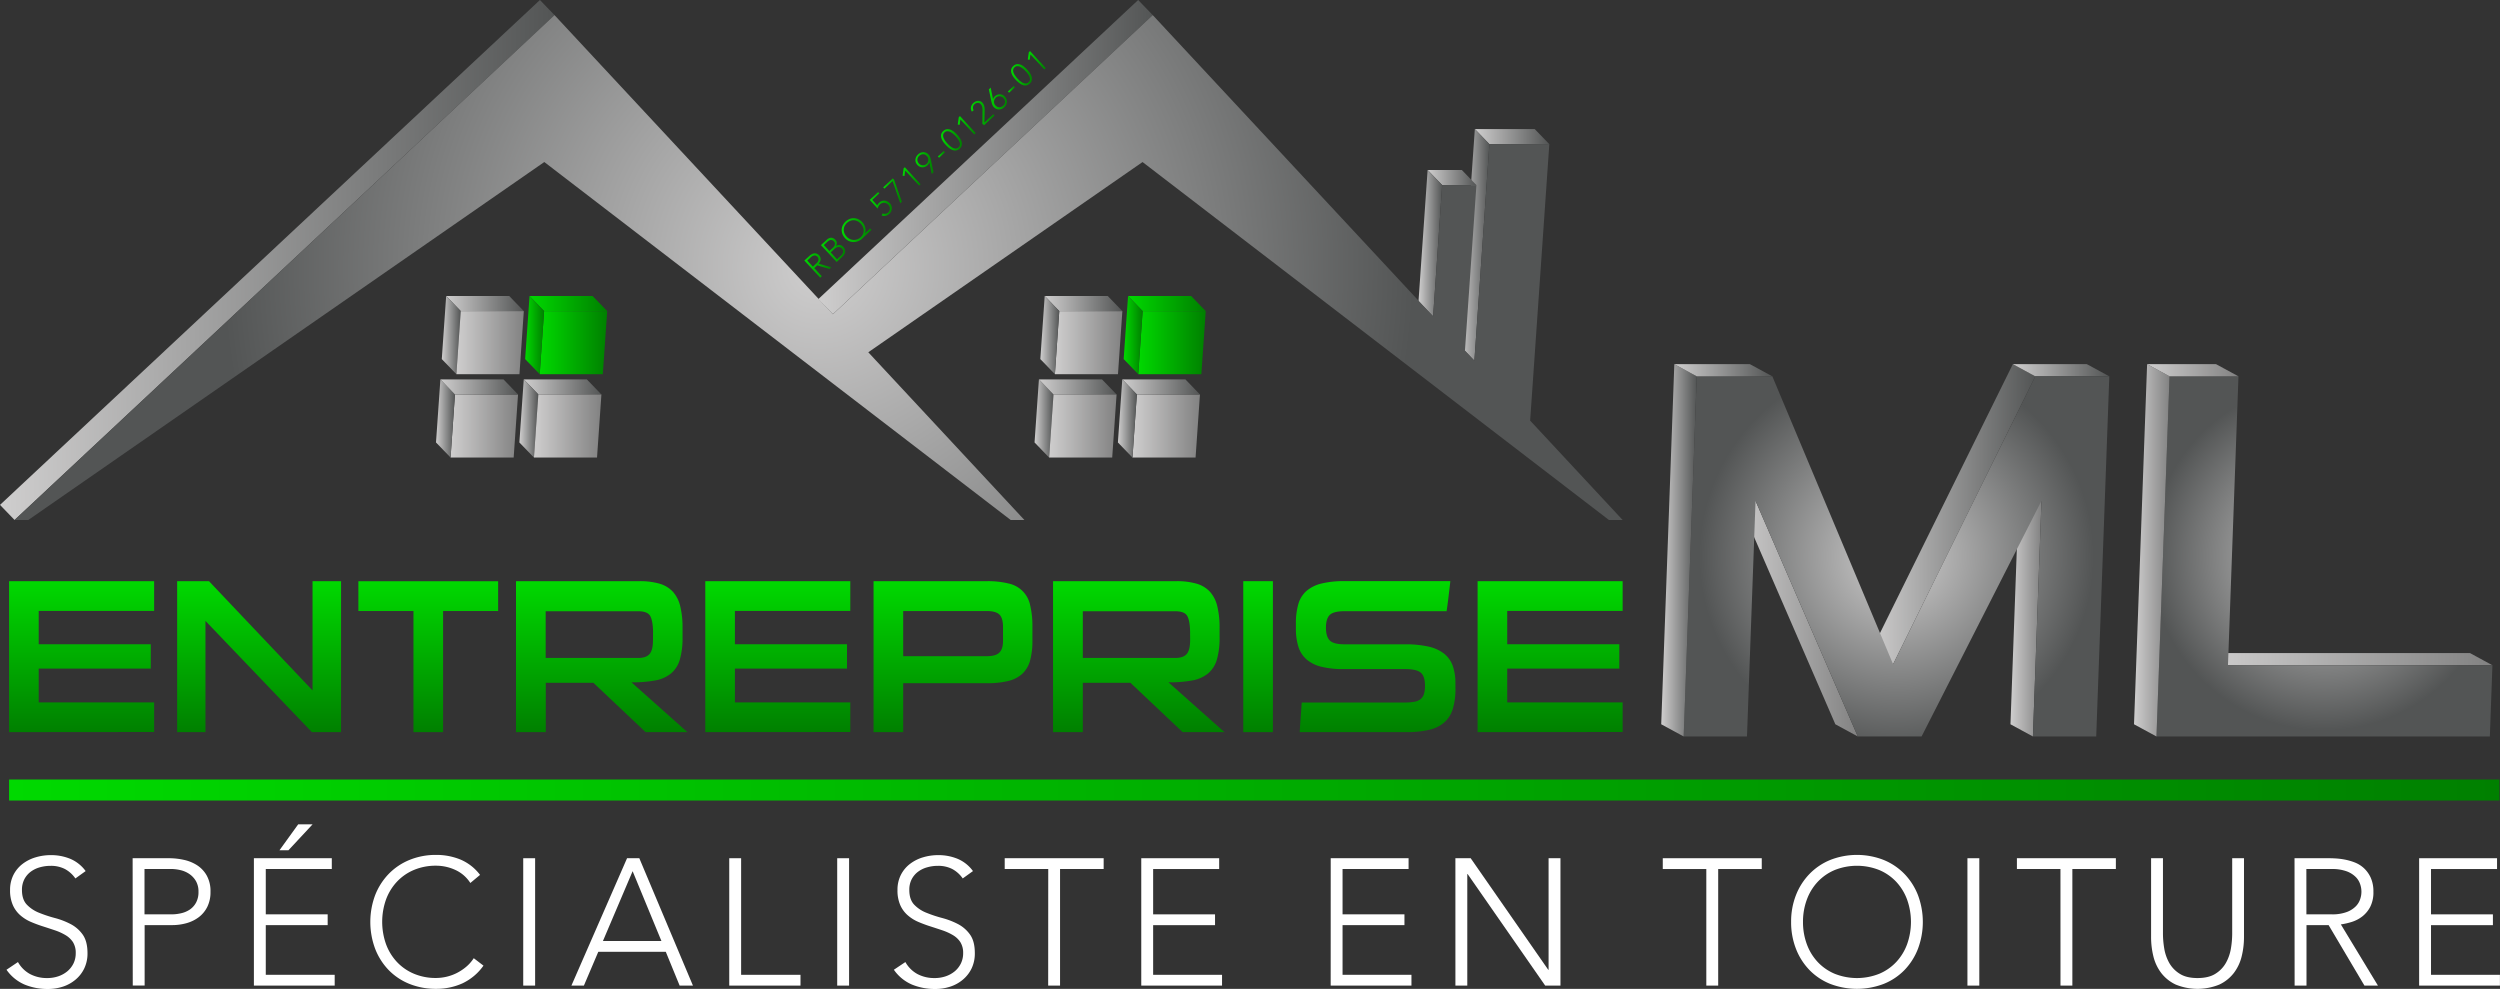 <svg id="Layer_1" data-name="Layer 1" xmlns="http://www.w3.org/2000/svg" xmlns:xlink="http://www.w3.org/1999/xlink" viewBox="0 0 1427.43 564.6"><rect x="0" y="0" width="1427.43" height="564.6" fill="#333333" stroke="none"/><defs><style>.cls-1{isolation:isolate;}.cls-2{fill:url(#linear-gradient);}.cls-3{fill:url(#linear-gradient-2);}.cls-4{fill:url(#linear-gradient-3);}.cls-5{fill:url(#linear-gradient-4);}.cls-6{fill:url(#linear-gradient-5);}.cls-7{fill:url(#linear-gradient-6);}.cls-8{fill:url(#linear-gradient-7);}.cls-9{fill:url(#linear-gradient-8);}.cls-10{fill:url(#linear-gradient-9);}.cls-11{fill:url(#linear-gradient-10);}.cls-12{fill:url(#linear-gradient-11);}.cls-13{fill:url(#linear-gradient-12);}.cls-14{fill:url(#linear-gradient-13);}.cls-15{fill:url(#linear-gradient-14);}.cls-16{fill:url(#linear-gradient-15);}.cls-17{fill:url(#linear-gradient-16);}.cls-18{fill:url(#linear-gradient-17);}.cls-19{fill:url(#linear-gradient-18);}.cls-20{fill:url(#linear-gradient-19);}.cls-21{fill:url(#linear-gradient-20);}.cls-22{fill:url(#linear-gradient-21);}.cls-23{fill:url(#linear-gradient-22);}.cls-24{fill:url(#linear-gradient-23);}.cls-25{fill:url(#linear-gradient-24);}.cls-26{fill:url(#linear-gradient-25);}.cls-27{fill:url(#linear-gradient-26);}.cls-28{fill:url(#linear-gradient-27);}.cls-29{fill:url(#linear-gradient-28);}.cls-30{fill:url(#linear-gradient-29);}.cls-31{fill:url(#linear-gradient-30);}.cls-32{fill:url(#radial-gradient);}.cls-33{fill:url(#linear-gradient-31);}.cls-34{fill:url(#linear-gradient-32);}.cls-35{fill:url(#linear-gradient-33);}.cls-36{fill:url(#linear-gradient-34);}.cls-37{fill:url(#linear-gradient-35);}.cls-38{fill:url(#linear-gradient-36);}.cls-39{fill:url(#linear-gradient-37);}.cls-40{fill:url(#linear-gradient-38);}.cls-41{fill:url(#linear-gradient-39);}.cls-42{fill:url(#linear-gradient-40);}.cls-43{fill:url(#linear-gradient-41);}.cls-44{fill:url(#linear-gradient-42);}.cls-45{fill:url(#linear-gradient-43);}.cls-46{fill:url(#linear-gradient-44);}.cls-47{fill:url(#radial-gradient-2);}.cls-48{fill:none;}.cls-49{fill:url(#linear-gradient-45);}.cls-50{fill:url(#linear-gradient-46);}.cls-51{fill:url(#linear-gradient-47);}.cls-52{fill:url(#radial-gradient-3);}.cls-53{fill:url(#linear-gradient-48);}.cls-54{fill:url(#linear-gradient-49);}.cls-55{fill:url(#linear-gradient-50);}.cls-56{fill:#fff;}.cls-57{fill:url(#linear-gradient-51);}.cls-58{fill:url(#linear-gradient-52);}.cls-59{fill:url(#linear-gradient-53);}.cls-60{fill:url(#linear-gradient-54);}.cls-61{fill:url(#linear-gradient-55);}.cls-62{fill:url(#linear-gradient-56);}.cls-63{fill:url(#linear-gradient-57);}.cls-64{fill:url(#linear-gradient-58);}.cls-65{fill:url(#linear-gradient-59);}.cls-66{fill:url(#linear-gradient-60);}.cls-67{fill:url(#linear-gradient-61);}.cls-68{fill:url(#linear-gradient-62);}.cls-69{fill:url(#linear-gradient-63);}.cls-70{fill:url(#linear-gradient-64);}.cls-71{fill:url(#linear-gradient-65);}</style><linearGradient id="linear-gradient" x1="842.08" y1="78.01" x2="884.62" y2="78.01" gradientUnits="userSpaceOnUse"><stop offset="0" stop-color="#cfcece"/><stop offset="1" stop-color="#535555"/></linearGradient><linearGradient id="linear-gradient-2" x1="833.51" y1="139.83" x2="850.41" y2="139.83" xlink:href="#linear-gradient"/><linearGradient id="linear-gradient-3" x1="815.13" y1="101.38" x2="843" y2="101.38" xlink:href="#linear-gradient"/><linearGradient id="linear-gradient-4" x1="809.93" y1="138.85" x2="823.45" y2="138.85" xlink:href="#linear-gradient"/><linearGradient id="linear-gradient-5" x1="646.62" y1="243.24" x2="685.14" y2="243.24" gradientUnits="userSpaceOnUse"><stop offset="0" stop-color="#cfcece"/><stop offset="1" stop-color="#828282"/></linearGradient><linearGradient id="linear-gradient-6" x1="640.79" y1="220.92" x2="685.14" y2="220.92" xlink:href="#linear-gradient"/><linearGradient id="linear-gradient-7" x1="638.29" y1="238.93" x2="649.12" y2="238.93" xlink:href="#linear-gradient"/><linearGradient id="linear-gradient-8" x1="649.92" y1="195.64" x2="688.44" y2="195.64" gradientUnits="userSpaceOnUse"><stop offset="0" stop-color="#00d900"/><stop offset="1" stop-color="green"/></linearGradient><linearGradient id="linear-gradient-9" x1="644.09" y1="173.33" x2="688.44" y2="173.33" xlink:href="#linear-gradient-8"/><linearGradient id="linear-gradient-10" x1="641.59" y1="191.33" x2="652.42" y2="191.33" xlink:href="#linear-gradient-8"/><linearGradient id="linear-gradient-11" x1="590.7" y1="238.93" x2="601.52" y2="238.93" xlink:href="#linear-gradient"/><linearGradient id="linear-gradient-12" x1="593.2" y1="220.92" x2="637.54" y2="220.92" xlink:href="#linear-gradient"/><linearGradient id="linear-gradient-13" x1="599.02" y1="243.24" x2="637.54" y2="243.24" xlink:href="#linear-gradient-5"/><linearGradient id="linear-gradient-14" x1="602.32" y1="195.64" x2="640.84" y2="195.64" xlink:href="#linear-gradient-5"/><linearGradient id="linear-gradient-15" x1="596.5" y1="173.33" x2="640.84" y2="173.33" xlink:href="#linear-gradient"/><linearGradient id="linear-gradient-16" x1="594" y1="191.33" x2="604.82" y2="191.33" xlink:href="#linear-gradient"/><linearGradient id="linear-gradient-17" x1="467.22" y1="89.7" x2="658.18" y2="89.7" xlink:href="#linear-gradient"/><linearGradient id="linear-gradient-18" x1="299.04" y1="220.92" x2="343.39" y2="220.92" xlink:href="#linear-gradient"/><linearGradient id="linear-gradient-19" x1="296.55" y1="238.93" x2="307.37" y2="238.93" xlink:href="#linear-gradient"/><linearGradient id="linear-gradient-20" x1="304.87" y1="243.24" x2="343.39" y2="243.24" xlink:href="#linear-gradient-5"/><linearGradient id="linear-gradient-21" x1="308.17" y1="195.64" x2="346.69" y2="195.64" xlink:href="#linear-gradient-8"/><linearGradient id="linear-gradient-22" x1="302.35" y1="173.33" x2="346.69" y2="173.33" xlink:href="#linear-gradient-8"/><linearGradient id="linear-gradient-23" x1="299.85" y1="191.33" x2="310.67" y2="191.33" xlink:href="#linear-gradient-8"/><linearGradient id="linear-gradient-24" x1="257.28" y1="243.24" x2="295.79" y2="243.24" xlink:href="#linear-gradient-5"/><linearGradient id="linear-gradient-25" x1="248.95" y1="238.93" x2="259.77" y2="238.93" xlink:href="#linear-gradient"/><linearGradient id="linear-gradient-26" x1="251.45" y1="220.92" x2="295.79" y2="220.92" xlink:href="#linear-gradient"/><linearGradient id="linear-gradient-27" x1="254.75" y1="173.33" x2="299.09" y2="173.33" xlink:href="#linear-gradient"/><linearGradient id="linear-gradient-28" x1="252.25" y1="191.33" x2="263.07" y2="191.33" xlink:href="#linear-gradient"/><linearGradient id="linear-gradient-29" x1="260.58" y1="195.64" x2="299.09" y2="195.64" xlink:href="#linear-gradient-5"/><linearGradient id="linear-gradient-30" x1="0" y1="148.45" x2="316.6" y2="148.45" xlink:href="#linear-gradient"/><radialGradient id="radial-gradient" cx="467.4" cy="152.76" r="340.24" xlink:href="#linear-gradient"/><linearGradient id="linear-gradient-31" x1="5251.34" y1="1437.17" x2="5251.34" y2="1523.36" xlink:href="#linear-gradient-8"/><linearGradient id="linear-gradient-32" x1="5352.68" y1="1437.17" x2="5352.68" y2="1523.36" xlink:href="#linear-gradient-8"/><linearGradient id="linear-gradient-33" x1="5449.27" y1="1437.17" x2="5449.27" y2="1523.36" xlink:href="#linear-gradient-8"/><linearGradient id="linear-gradient-34" x1="5548.24" y1="1437.17" x2="5548.24" y2="1523.36" xlink:href="#linear-gradient-8"/><linearGradient id="linear-gradient-35" x1="5648.84" y1="1437.17" x2="5648.84" y2="1523.36" xlink:href="#linear-gradient-8"/><linearGradient id="linear-gradient-36" x1="5748.87" y1="1437.17" x2="5748.87" y2="1523.36" xlink:href="#linear-gradient-8"/><linearGradient id="linear-gradient-37" x1="5854.92" y1="1437.17" x2="5854.92" y2="1523.36" xlink:href="#linear-gradient-8"/><linearGradient id="linear-gradient-38" x1="5923.07" y1="1437.17" x2="5923.07" y2="1523.36" xlink:href="#linear-gradient-8"/><linearGradient id="linear-gradient-39" x1="5990.22" y1="1437.17" x2="5990.22" y2="1523.36" xlink:href="#linear-gradient-8"/><linearGradient id="linear-gradient-40" x1="6089.81" y1="1437.17" x2="6089.81" y2="1523.36" xlink:href="#linear-gradient-8"/><linearGradient id="linear-gradient-41" x1="1147.92" y1="349.78" x2="1165.62" y2="349.78" xlink:href="#linear-gradient-5"/><linearGradient id="linear-gradient-42" x1="1068.08" y1="293.59" x2="1162.09" y2="293.59" xlink:href="#linear-gradient"/><linearGradient id="linear-gradient-43" x1="1149.28" y1="211.4" x2="1204.36" y2="211.4" xlink:href="#linear-gradient"/><linearGradient id="linear-gradient-44" x1="989.56" y1="349.78" x2="1060.74" y2="349.78" xlink:href="#linear-gradient-5"/><radialGradient id="radial-gradient-2" cx="1082.84" cy="317.69" r="112.55" xlink:href="#linear-gradient"/><linearGradient id="linear-gradient-45" x1="948.51" y1="314.21" x2="968.8" y2="314.21" xlink:href="#linear-gradient"/><linearGradient id="linear-gradient-46" x1="955.99" y1="211.4" x2="1011.96" y2="211.4" xlink:href="#linear-gradient"/><linearGradient id="linear-gradient-47" x1="1259.3" y1="376.37" x2="1423.11" y2="376.37" xlink:href="#linear-gradient-5"/><radialGradient id="radial-gradient-3" cx="1327.2" cy="317.69" r="99.42" xlink:href="#linear-gradient"/><linearGradient id="linear-gradient-48" x1="1218.46" y1="314.21" x2="1238.76" y2="314.21" xlink:href="#linear-gradient-5"/><linearGradient id="linear-gradient-49" x1="1225.94" y1="211.4" x2="1278.11" y2="211.4" xlink:href="#linear-gradient-5"/><linearGradient id="linear-gradient-50" x1="5.19" y1="451.08" x2="1427.09" y2="451.08" xlink:href="#linear-gradient-8"/><linearGradient id="linear-gradient-51" x1="5663.98" y1="1256.9" x2="5679.35" y2="1256.9" xlink:href="#linear-gradient-8"/><linearGradient id="linear-gradient-52" x1="5673.49" y1="1248.07" x2="5687.37" y2="1248.07" xlink:href="#linear-gradient-8"/><linearGradient id="linear-gradient-53" x1="5685.32" y1="1236.67" x2="5702.36" y2="1236.67" xlink:href="#linear-gradient-8"/><linearGradient id="linear-gradient-54" x1="5701.33" y1="1221.84" x2="5713.99" y2="1221.84" xlink:href="#linear-gradient-8"/><linearGradient id="linear-gradient-55" x1="5709.02" y1="1214.26" x2="5719.69" y2="1214.26" xlink:href="#linear-gradient-8"/><linearGradient id="linear-gradient-56" x1="5720.09" y1="1206.08" x2="5730.4" y2="1206.08" xlink:href="#linear-gradient-8"/><linearGradient id="linear-gradient-57" x1="5727.4" y1="1198.5" x2="5737.73" y2="1198.5" xlink:href="#linear-gradient-8"/><linearGradient id="linear-gradient-58" x1="5740.24" y1="1193.47" x2="5744.32" y2="1193.47" xlink:href="#linear-gradient-8"/><linearGradient id="linear-gradient-59" x1="5742.08" y1="1185.15" x2="5753.95" y2="1185.15" xlink:href="#linear-gradient-8"/><linearGradient id="linear-gradient-60" x1="5751.58" y1="1176.86" x2="5761.88" y2="1176.86" xlink:href="#linear-gradient-8"/><linearGradient id="linear-gradient-61" x1="5759.04" y1="1170.01" x2="5772.56" y2="1170.01" xlink:href="#linear-gradient-8"/><linearGradient id="linear-gradient-62" x1="5769.38" y1="1161.52" x2="5779.72" y2="1161.52" xlink:href="#linear-gradient-8"/><linearGradient id="linear-gradient-63" x1="5780.23" y1="1156.34" x2="5784.31" y2="1156.34" xlink:href="#linear-gradient-8"/><linearGradient id="linear-gradient-64" x1="5782.08" y1="1148.03" x2="5793.94" y2="1148.03" xlink:href="#linear-gradient-8"/><linearGradient id="linear-gradient-65" x1="5791.57" y1="1139.73" x2="5801.87" y2="1139.73" xlink:href="#linear-gradient-8"/></defs><g class="cls-1"><polygon class="cls-2" points="850.41 82.31 842.09 73.7 876.29 73.7 884.62 82.31 850.41 82.31"/><polygon class="cls-3" points="841.83 205.95 833.51 197.34 842.09 73.7 850.41 82.31 841.83 205.95"/><polygon class="cls-4" points="823.45 105.69 815.13 97.07 834.68 97.07 843 105.69 823.45 105.69"/><polygon class="cls-5" points="818.26 180.62 809.93 172 815.13 97.07 823.45 105.69 818.26 180.62"/><polygon class="cls-6" points="685.14 225.23 682.64 261.25 646.62 261.25 649.12 225.23 685.14 225.23"/><polygon class="cls-7" points="649.12 225.23 640.79 216.61 676.82 216.61 685.14 225.23 649.12 225.23"/><polygon class="cls-8" points="646.62 261.25 638.29 252.63 640.79 216.61 649.12 225.23 646.62 261.25"/><polygon class="cls-9" points="688.44 177.63 685.94 213.65 649.92 213.65 652.42 177.63 688.44 177.63"/><polygon class="cls-10" points="652.42 177.63 644.09 169.02 680.12 169.02 688.44 177.63 652.42 177.63"/><polygon class="cls-11" points="649.92 213.65 641.59 205.03 644.09 169.02 652.42 177.63 649.92 213.65"/><polygon class="cls-12" points="599.02 261.25 590.7 252.63 593.2 216.61 601.52 225.23 599.02 261.25"/><polygon class="cls-13" points="601.52 225.23 593.2 216.61 629.21 216.61 637.54 225.23 601.52 225.23"/><polygon class="cls-14" points="637.54 225.23 635.04 261.25 599.02 261.25 601.52 225.23 637.54 225.23"/><polygon class="cls-15" points="640.84 177.63 638.34 213.65 602.32 213.65 604.82 177.63 640.84 177.63"/><polygon class="cls-16" points="604.82 177.63 596.5 169.02 632.51 169.02 640.84 177.63 604.82 177.63"/><polygon class="cls-17" points="602.32 213.65 594 205.03 596.5 169.02 604.82 177.63 602.32 213.65"/><polygon class="cls-18" points="475.55 179.41 467.22 170.79 649.86 0 658.18 8.62 475.55 179.41"/><polygon class="cls-19" points="307.37 225.23 299.05 216.61 335.06 216.61 343.39 225.23 307.37 225.23"/><polygon class="cls-20" points="304.87 261.25 296.55 252.63 299.05 216.61 307.37 225.23 304.87 261.25"/><polygon class="cls-21" points="343.39 225.23 340.89 261.25 304.87 261.25 307.37 225.23 343.39 225.23"/><polygon class="cls-22" points="346.69 177.63 344.19 213.65 308.17 213.65 310.67 177.63 346.69 177.63"/><polygon class="cls-23" points="310.67 177.63 302.35 169.02 338.37 169.02 346.69 177.63 310.67 177.63"/><polygon class="cls-24" points="308.17 213.65 299.85 205.03 302.35 169.02 310.67 177.63 308.17 213.65"/><polygon class="cls-25" points="295.79 225.23 293.29 261.25 257.27 261.25 259.77 225.23 295.79 225.23"/><polygon class="cls-26" points="257.27 261.25 248.95 252.63 251.45 216.61 259.77 225.23 257.27 261.25"/><polygon class="cls-27" points="259.77 225.23 251.45 216.61 287.47 216.61 295.79 225.23 259.77 225.23"/><polygon class="cls-28" points="263.07 177.63 254.75 169.02 290.77 169.02 299.09 177.63 263.07 177.63"/><polygon class="cls-29" points="260.58 213.65 252.25 205.03 254.75 169.02 263.07 177.63 260.58 213.65"/><polygon class="cls-30" points="299.09 177.63 296.6 213.65 260.58 213.65 263.07 177.63 299.09 177.63"/><polygon class="cls-31" points="8.32 296.9 0 288.28 308.28 0 316.6 8.62 8.32 296.9"/><polygon class="cls-32" points="658.18 8.62 818.26 180.62 823.45 105.69 843 105.69 836.45 200.17 841.83 205.95 850.41 82.31 884.62 82.31 873.67 240.16 926.48 296.9 918.66 296.9 872.21 261.25 652.36 92.52 495.77 201.14 584.9 296.9 577.08 296.9 310.78 92.51 16.14 296.9 8.32 296.9 316.6 8.62 475.55 179.41 658.18 8.62"/></g><path class="cls-33" d="M5209.93,1523.36v-86.19h82.81v17h-65.9v19h64v13.91h-64v19.29h65.9v16.91Z" transform="translate(-5204.74 -1105.33)"/><path class="cls-34" d="M5382.81,1523.36l-60.76-63.51v63.51h-16.16v-86.19h18.17l59.13,62.39v-62.39h16.29v86.19Z" transform="translate(-5204.74 -1105.33)"/><path class="cls-35" d="M5440.82,1523.36v-69.15h-31.45v-17h79.8v17h-31.44v69.15Z" transform="translate(-5204.74 -1105.33)"/><path class="cls-36" d="M5573.36,1523.36l-29.82-28.18h-27.18v28.18h-17v-86.19h70.41a40,40,0,0,1,11.58,1.44,16.64,16.64,0,0,1,7.58,4.58,18.92,18.92,0,0,1,4.2,8.27,50.37,50.37,0,0,1,1.32,12.4v5.26a44.29,44.29,0,0,1-1.57,12.9,16.22,16.22,0,0,1-5.07,7.89,19.83,19.83,0,0,1-9,3.95,72.8,72.8,0,0,1-13.53,1.07l31.94,28.43Zm4.26-56.62c0-4.17-.48-7.29-1.44-9.34s-3.28-3.06-7-3.06h-52.87V1481h52.87q4.5,0,6.45-2.26t1.94-7.89Z" transform="translate(-5204.74 -1105.33)"/><path class="cls-37" d="M5607.44,1523.36v-86.19h82.8v17h-65.89v19h64v13.91h-64v19.29h65.89v16.91Z" transform="translate(-5204.74 -1105.33)"/><path class="cls-38" d="M5720.44,1495.43v27.93h-16.92v-86.19h64.65a49.54,49.54,0,0,1,12.4,1.32,15.86,15.86,0,0,1,12.34,12.34,50.62,50.62,0,0,1,1.31,12.53v7.76a42.11,42.11,0,0,1-1.31,11.28,16.37,16.37,0,0,1-4.32,7.51,17.89,17.89,0,0,1-8,4.2,49.54,49.54,0,0,1-12.4,1.32Zm57-32.07q0-5.14-2.07-7.14t-7.2-2h-47.73V1480h47.73q5.13,0,7.2-2.07t2.07-6.7Z" transform="translate(-5204.74 -1105.33)"/><path class="cls-39" d="M5880,1523.36l-29.82-28.18H5823v28.18h-17v-86.19h70.4a40,40,0,0,1,11.59,1.44,16.69,16.69,0,0,1,7.58,4.58,18.92,18.92,0,0,1,4.2,8.27,50.9,50.9,0,0,1,1.31,12.4v5.26a44.33,44.33,0,0,1-1.56,12.9,16.16,16.16,0,0,1-5.08,7.89,19.78,19.78,0,0,1-9,3.95,72.65,72.65,0,0,1-13.53,1.07l31.95,28.43Zm4.26-56.62c0-4.17-.49-7.29-1.44-9.34s-3.28-3.06-7-3.06H5823V1481h52.87q4.52,0,6.46-2.26t1.94-7.89Z" transform="translate(-5204.74 -1105.33)"/><path class="cls-40" d="M5914.61,1523.36v-86.19h16.92v86.19Z" transform="translate(-5204.74 -1105.33)"/><path class="cls-41" d="M6035.76,1498.43a39.09,39.09,0,0,1-1.51,11.65,16.77,16.77,0,0,1-4.82,7.71,20.16,20.16,0,0,1-8.71,4.26,55.51,55.51,0,0,1-13,1.31h-60.88q.24-4.24.56-8.45t.57-8.46h58.63a30.69,30.69,0,0,0,5.7-.44,7.7,7.7,0,0,0,3.63-1.56,6.17,6.17,0,0,0,1.88-3,15.86,15.86,0,0,0,.56-4.57c0-3.59-.79-6.08-2.38-7.45s-4.59-2.07-9-2.07H5972a51.52,51.52,0,0,1-13-1.38,20,20,0,0,1-8.39-4.26,15.94,15.94,0,0,1-4.57-7.27,34.27,34.27,0,0,1-1.38-10.27v-2.88a38.86,38.86,0,0,1,1.38-11,15.72,15.72,0,0,1,4.63-7.52,20.47,20.47,0,0,1,8.58-4.26,53.67,53.67,0,0,1,13.22-1.38h60.38c-.33,2.93-.67,5.79-1,8.58s-.71,5.66-1.13,8.59h-58.25q-6.27,0-8.46,2.13t-2.19,7.26q0,5.14,2.19,7.33t8.46,2.19h34.45a59.09,59.09,0,0,1,13.53,1.32,22,22,0,0,1,8.89,4.07,15.56,15.56,0,0,1,4.89,6.95,29.24,29.24,0,0,1,1.51,9.84Z" transform="translate(-5204.74 -1105.33)"/><path class="cls-42" d="M6048.41,1523.36v-86.19h82.81v17h-65.9v19h64v13.91h-64v19.29h65.9v16.91Z" transform="translate(-5204.74 -1105.33)"/><polygon class="cls-43" points="1160.73 420.5 1147.92 413.54 1152.81 279.05 1165.62 286.01 1160.73 420.5"/><polygon class="cls-44" points="1080.9 379.25 1068.08 372.29 1149.28 207.92 1162.09 214.88 1080.9 379.25"/><polygon class="cls-45" points="1162.09 214.88 1149.28 207.92 1191.54 207.92 1204.36 214.88 1162.09 214.88"/><polygon class="cls-46" points="1060.74 420.5 1047.93 413.54 989.56 279.05 1002.37 286.01 1060.74 420.5"/><polygon class="cls-47" points="1080.9 379.25 1162.09 214.88 1204.36 214.88 1196.88 420.5 1160.73 420.5 1165.62 286.01 1097.17 420.5 1060.74 420.5 1002.37 286.01 997.48 420.5 961.33 420.5 968.8 214.88 1011.96 214.88 1080.9 379.25"/><polygon class="cls-48" points="1080.9 379.25 1162.09 214.88 1204.36 214.88 1196.88 420.5 1160.73 420.5 1165.62 286.01 1097.17 420.5 1060.74 420.5 1002.37 286.01 997.48 420.5 961.33 420.5 968.8 214.88 1011.96 214.88 1080.9 379.25"/><polyline class="cls-48" points="1196.88 420.5 1160.73 420.5 1165.62 286.01 1097.17 420.5 1060.74 420.5 1002.37 286.01 997.48 420.5 961.33 420.5 968.8 214.88 1011.96 214.88 1080.9 379.25 1162.09 214.88 1204.36 214.88 1196.88 420.5"/><polygon class="cls-49" points="961.33 420.5 948.51 413.54 955.99 207.92 968.8 214.88 961.33 420.5"/><polygon class="cls-50" points="968.8 214.88 955.99 207.92 999.14 207.92 1011.96 214.88 968.8 214.88"/><polygon class="cls-51" points="1272.11 379.85 1259.3 372.89 1410.3 372.89 1423.11 379.85 1272.11 379.85"/><polygon class="cls-52" points="1278.11 214.88 1272.11 379.85 1423.11 379.85 1421.63 420.5 1231.28 420.5 1238.76 214.88 1278.11 214.88"/><polygon class="cls-53" points="1231.28 420.5 1218.46 413.54 1225.94 207.92 1238.76 214.88 1231.28 420.5"/><polygon class="cls-54" points="1238.76 214.88 1225.94 207.92 1265.3 207.92 1278.11 214.88 1238.76 214.88"/><rect class="cls-55" x="5.19" y="445.08" width="1421.9" height="12"/><path class="cls-56" d="M5215,1654.63a17.44,17.44,0,0,0,6.94,6.88,20.37,20.37,0,0,0,9.71,2.26,19.19,19.19,0,0,0,6.36-1,16.12,16.12,0,0,0,5.19-2.87,13.77,13.77,0,0,0,3.5-4.47,13.35,13.35,0,0,0,1.28-5.91,11.4,11.4,0,0,0-1.59-6.27,12.77,12.77,0,0,0-4.27-4,31.25,31.25,0,0,0-6-2.73q-3.34-1.12-6.89-2.26c-2.36-.75-4.66-1.61-6.88-2.56a22.81,22.81,0,0,1-6-3.76,16.57,16.57,0,0,1-4.26-5.8,20.62,20.62,0,0,1-1.6-8.63,18.81,18.81,0,0,1,1.9-8.58,18.33,18.33,0,0,1,5.14-6.26,22.91,22.91,0,0,1,7.45-3.8,30,30,0,0,1,8.83-1.29,28.69,28.69,0,0,1,11.05,2.11,21,21,0,0,1,8.78,7l-5.86,4.21a17.13,17.13,0,0,0-6-5.4,17.48,17.48,0,0,0-8.16-1.8,22.25,22.25,0,0,0-6.27.88,15.67,15.67,0,0,0-5.19,2.57,12.67,12.67,0,0,0-3.54,4.26,13,13,0,0,0-1.34,6.06q0,5.44,2.78,8.38a19.6,19.6,0,0,0,6.93,4.62,74.85,74.85,0,0,0,9,3,43.31,43.31,0,0,1,9,3.44,19.48,19.48,0,0,1,6.94,6q2.76,3.86,2.77,10.63a19.73,19.73,0,0,1-1.85,8.73,19,19,0,0,1-5,6.42,21.58,21.58,0,0,1-7.24,4,27.46,27.46,0,0,1-8.53,1.33,34.33,34.33,0,0,1-13.25-2.51,24.33,24.33,0,0,1-10.38-8.48Z" transform="translate(-5204.74 -1105.33)"/><path class="cls-56" d="M5280.47,1595.35h21a38.93,38.93,0,0,1,8,.88,23,23,0,0,1,7.6,3,16.85,16.85,0,0,1,5.65,5.9,18.32,18.32,0,0,1,2.21,9.4,18.86,18.86,0,0,1-1.8,8.53,16.73,16.73,0,0,1-4.82,5.9,20.88,20.88,0,0,1-7,3.45,30.08,30.08,0,0,1-8.27,1.13h-15.72v34.51h-6.78Zm6.78,32.05h15.41a23.79,23.79,0,0,0,5.65-.67,14.55,14.55,0,0,0,4.93-2.15,11.22,11.22,0,0,0,3.5-4,12.57,12.57,0,0,0,1.33-6.06,12,12,0,0,0-1.39-6,12.41,12.41,0,0,0-3.59-4,14.81,14.81,0,0,0-5.09-2.32,24,24,0,0,0-5.75-.71h-15Z" transform="translate(-5204.74 -1105.33)"/><path class="cls-56" d="M5349.71,1595.35h44.48v6.17h-37.7v25.88h35.34v6.17h-35.34v28.35h39.35v6.16h-46.13ZM5375,1576h8.22l-13.77,14.79h-5.13Z" transform="translate(-5204.74 -1105.33)"/><path class="cls-56" d="M5480.79,1656.68a30.7,30.7,0,0,1-12.12,10.17,36.1,36.1,0,0,1-14.9,3.08,40.12,40.12,0,0,1-15.25-2.82,34.38,34.38,0,0,1-11.87-7.91,36.44,36.44,0,0,1-7.7-12.12,43.83,43.83,0,0,1,0-30.67,36.63,36.63,0,0,1,7.7-12.07,35.07,35.07,0,0,1,11.87-8,39.38,39.38,0,0,1,15.25-2.88,36.13,36.13,0,0,1,13.82,2.62,27.49,27.49,0,0,1,11.25,8.79l-5.55,4.62a20.08,20.08,0,0,0-8.68-7.5,26.27,26.27,0,0,0-10.84-2.37,32,32,0,0,0-12.79,2.47,28.37,28.37,0,0,0-9.7,6.78,30.13,30.13,0,0,0-6.17,10.17,38.2,38.2,0,0,0,0,25.27,29.94,29.94,0,0,0,6.17,10.17,28.37,28.37,0,0,0,9.7,6.78,31.85,31.85,0,0,0,12.79,2.47,26.74,26.74,0,0,0,11.56-2.72,27.89,27.89,0,0,0,5.39-3.5,22,22,0,0,0,4.52-5.08Z" transform="translate(-5204.74 -1105.33)"/><path class="cls-56" d="M5503.49,1595.35h6.79v72.73h-6.79Z" transform="translate(-5204.74 -1105.33)"/><path class="cls-56" d="M5562.77,1595.35h7l30.62,72.73h-7.6l-7.91-19.31h-38.53l-8.22,19.31H5531Zm3.18,7.4L5549,1642.61h33.39Z" transform="translate(-5204.74 -1105.33)"/><path class="cls-56" d="M5621.12,1595.35h6.78v66.57h33.9v6.16h-40.68Z" transform="translate(-5204.74 -1105.33)"/><path class="cls-56" d="M5682.76,1595.35h6.78v72.73h-6.78Z" transform="translate(-5204.74 -1105.33)"/><path class="cls-56" d="M5721.69,1654.63a17.42,17.42,0,0,0,6.93,6.88,20.4,20.4,0,0,0,9.71,2.26,19.29,19.29,0,0,0,6.37-1,16.23,16.23,0,0,0,5.19-2.87,13.61,13.61,0,0,0,3.49-4.47,13.22,13.22,0,0,0,1.29-5.91,11.4,11.4,0,0,0-1.6-6.27,12.74,12.74,0,0,0-4.26-4,31.07,31.07,0,0,0-6-2.73q-3.35-1.12-6.88-2.26c-2.37-.75-4.66-1.61-6.89-2.56a22.76,22.76,0,0,1-6-3.76,16.47,16.47,0,0,1-4.27-5.8,20.79,20.79,0,0,1-1.59-8.63,18.68,18.68,0,0,1,1.9-8.58,18.33,18.33,0,0,1,5.14-6.26,22.86,22.86,0,0,1,7.44-3.8,30.05,30.05,0,0,1,8.84-1.29,28.64,28.64,0,0,1,11,2.11,20.9,20.9,0,0,1,8.78,7l-5.85,4.21a17.22,17.22,0,0,0-6-5.4,17.52,17.52,0,0,0-8.17-1.8,22.18,22.18,0,0,0-6.26.88,15.57,15.57,0,0,0-5.19,2.57,12.7,12.7,0,0,0-3.55,4.26,13,13,0,0,0-1.33,6.06q0,5.44,2.77,8.38a19.55,19.55,0,0,0,6.94,4.62,73.7,73.7,0,0,0,9,3,43.52,43.52,0,0,1,9,3.44,19.53,19.53,0,0,1,6.93,6q2.78,3.86,2.77,10.63a19.73,19.73,0,0,1-1.84,8.73,19.18,19.18,0,0,1-5,6.42,21.39,21.39,0,0,1-7.24,4,27.4,27.4,0,0,1-8.52,1.33,34.38,34.38,0,0,1-13.26-2.51,24.25,24.25,0,0,1-10.37-8.48Z" transform="translate(-5204.74 -1105.33)"/><path class="cls-56" d="M5803.26,1601.52H5778.4v-6.17h56.5v6.17H5810v66.56h-6.78Z" transform="translate(-5204.74 -1105.33)"/><path class="cls-56" d="M5856.37,1595.35h44.48v6.17h-37.7v25.88h35.34v6.17h-35.34v28.35h39.34v6.16h-46.12Z" transform="translate(-5204.74 -1105.33)"/><path class="cls-56" d="M5964.54,1595.35H6009v6.17h-37.7v25.88h35.34v6.17h-35.34v28.35h39.34v6.16h-46.12Z" transform="translate(-5204.74 -1105.33)"/><path class="cls-56" d="M6035.73,1595.35h8.73l44.28,63.69h.2v-63.69h6.78v72.73H6087l-44.28-63.69h-.2v63.69h-6.78Z" transform="translate(-5204.74 -1105.33)"/><path class="cls-56" d="M6179,1601.52h-24.86v-6.17h56.51v6.17h-24.87v66.56H6179Z" transform="translate(-5204.74 -1105.33)"/><path class="cls-56" d="M6227.42,1631.72a41.12,41.12,0,0,1,2.77-15.31,36.49,36.49,0,0,1,7.71-12.07,35,35,0,0,1,11.86-8,41.84,41.84,0,0,1,30.51,0,35,35,0,0,1,11.87,8,36.47,36.47,0,0,1,7.7,12.07,43.69,43.69,0,0,1,0,30.67,36.28,36.28,0,0,1-7.7,12.12,34.28,34.28,0,0,1-11.87,7.91,42.67,42.67,0,0,1-30.51,0,34.34,34.34,0,0,1-11.86-7.91,36.31,36.31,0,0,1-7.71-12.12A41.5,41.5,0,0,1,6227.42,1631.72Zm6.78,0a36.18,36.18,0,0,0,2.16,12.63,29.76,29.76,0,0,0,6.16,10.17,28.41,28.41,0,0,0,9.71,6.78,34.35,34.35,0,0,0,25.58,0,28.41,28.41,0,0,0,9.71-6.78,29.91,29.91,0,0,0,6.16-10.17,38,38,0,0,0,0-25.27,30.11,30.11,0,0,0-6.16-10.17,28.41,28.41,0,0,0-9.71-6.78,34.35,34.35,0,0,0-25.58,0,28.41,28.41,0,0,0-9.71,6.78,30,30,0,0,0-6.16,10.17A36.24,36.24,0,0,0,6234.2,1631.72Z" transform="translate(-5204.74 -1105.33)"/><path class="cls-56" d="M6328.09,1595.35h6.78v72.73h-6.78Z" transform="translate(-5204.74 -1105.33)"/><path class="cls-56" d="M6381.2,1601.52h-24.86v-6.17h56.5v6.17H6388v66.56h-6.78Z" transform="translate(-5204.74 -1105.33)"/><path class="cls-56" d="M6486,1640.24a46,46,0,0,1-1.34,11.2,25.64,25.64,0,0,1-4.47,9.45,22.52,22.52,0,0,1-8.22,6.58,32.89,32.89,0,0,1-25,0,22.52,22.52,0,0,1-8.22-6.58,25.64,25.64,0,0,1-4.47-9.45,46,46,0,0,1-1.33-11.2v-44.89h6.78v43.15a51.81,51.81,0,0,0,.72,8.32,25.36,25.36,0,0,0,2.82,8.22,17.32,17.32,0,0,0,6,6.26q3.85,2.48,10.22,2.47t10.22-2.47a17.32,17.32,0,0,0,6-6.26,25.38,25.38,0,0,0,2.83-8.22,51.81,51.81,0,0,0,.72-8.32v-43.15H6486Z" transform="translate(-5204.74 -1105.33)"/><path class="cls-56" d="M6514.85,1595.35H6534c1,0,2.26,0,3.9.1a40.42,40.42,0,0,1,5.34.62,32.89,32.89,0,0,1,5.86,1.64,16.73,16.73,0,0,1,5.34,3.29,17.11,17.11,0,0,1,3.91,5.45,18.88,18.88,0,0,1,1.54,8,18.32,18.32,0,0,1-1.8,8.63,16.74,16.74,0,0,1-4.52,5.49,19.09,19.09,0,0,1-6,3.14,38.83,38.83,0,0,1-6.27,1.43l21.17,34.93h-7.71l-20.44-34.51h-12.64v34.51h-6.78Zm6.78,32.05H6536a23.68,23.68,0,0,0,8.67-1.33,14.36,14.36,0,0,0,5.19-3.29,10.46,10.46,0,0,0,2.52-4.21,12.94,12.94,0,0,0,0-8.22,10.46,10.46,0,0,0-2.52-4.21,14.36,14.36,0,0,0-5.19-3.29,23.68,23.68,0,0,0-8.67-1.33h-14.39Z" transform="translate(-5204.74 -1105.33)"/><path class="cls-56" d="M6586,1595.35h44.48v6.17h-37.7v25.88h35.34v6.17h-35.34v28.35h39.35v6.16H6586Z" transform="translate(-5204.74 -1105.33)"/><path class="cls-57" d="M5664,1254.11l2.55-2.36.53-.48a9.58,9.58,0,0,1,.79-.58,5.73,5.73,0,0,1,1-.5,3.07,3.07,0,0,1,1.12-.23,3.11,3.11,0,0,1,1.2.25,3.36,3.36,0,0,1,1.2.88,3.32,3.32,0,0,1,.83,1.37,3.22,3.22,0,0,1,.08,1.3,3.44,3.44,0,0,1-.42,1.16,6.83,6.83,0,0,1-.66,1l7.16,2-1,1-7-2.08-1.69,1.57,4.28,4.61-.9.85Zm4.88,3.45,1.92-1.79a4.14,4.14,0,0,0,1-1.25,2.57,2.57,0,0,0,.29-1.08,1.93,1.93,0,0,0-.19-.88,2.16,2.16,0,0,0-.42-.63,2.51,2.51,0,0,0-.6-.47,1.93,1.93,0,0,0-.86-.25,2.63,2.63,0,0,0-1.1.21,4.19,4.19,0,0,0-1.32.89l-1.92,1.79Z" transform="translate(-5204.74 -1105.33)"/><path class="cls-58" d="M5673.49,1245.28l2.8-2.59a8.65,8.65,0,0,1,1.2-1,3.44,3.44,0,0,1,1.35-.56,2.89,2.89,0,0,1,1.45.1,3.68,3.68,0,0,1,1.51,1.07,2.68,2.68,0,0,1,.76,1.69,2.9,2.9,0,0,1-.63,1.94l0,0a3.53,3.53,0,0,1,1.09-.59,3,3,0,0,1,1.14-.14,2.75,2.75,0,0,1,1.13.32,3.43,3.43,0,0,1,1,.79,3.47,3.47,0,0,1,.95,1.66,3.36,3.36,0,0,1,0,1.58,4.31,4.31,0,0,1-.67,1.4,8.14,8.14,0,0,1-1,1.09l-3.1,2.88Zm4.81,3.36,1.88-1.74a4.57,4.57,0,0,0,1-1.23,2.78,2.78,0,0,0,.29-1.06,1.59,1.59,0,0,0-.16-.83,2.52,2.52,0,0,0-.39-.59,2.62,2.62,0,0,0-1-.69,2,2,0,0,0-.95-.11,2.51,2.51,0,0,0-.94.35,4.94,4.94,0,0,0-.89.67l-2,1.86Zm4.35,4.7,2.08-1.92a4.85,4.85,0,0,0,1.1-1.39,2.54,2.54,0,0,0,.3-1.17,2,2,0,0,0-.21-.94,2.92,2.92,0,0,0-.46-.67,2.67,2.67,0,0,0-1.06-.73,2.49,2.49,0,0,0-1.11-.12,3,3,0,0,0-1.07.34,4.32,4.32,0,0,0-.95.68l-2.21,2Z" transform="translate(-5204.74 -1105.33)"/><path class="cls-59" d="M5702.36,1236.58l-5.35,5a7.28,7.28,0,0,1-2.27,1.44,6.7,6.7,0,0,1-5.15,0,6.52,6.52,0,0,1-2.31-1.66,7.3,7.3,0,0,1-1.48-2.29,6.49,6.49,0,0,1-.48-2.5,6.2,6.2,0,0,1,.58-2.49,7.65,7.65,0,0,1,4.08-3.78,6.16,6.16,0,0,1,2.52-.39,6.45,6.45,0,0,1,2.46.66,7.49,7.49,0,0,1,2.17,1.64,7.07,7.07,0,0,1,1.67,3.09,5.83,5.83,0,0,1,.15,1.71,4.07,4.07,0,0,1-.41,1.59l0,0,3-2.82Zm-14.18,3.88a5.85,5.85,0,0,0,1.81,1.33,5.32,5.32,0,0,0,2.09.52,5.66,5.66,0,0,0,4.14-1.56,5.24,5.24,0,0,0,1.33-1.89,5.07,5.07,0,0,0,.35-2,5.53,5.53,0,0,0-.48-2,6.48,6.48,0,0,0-1.19-1.8,6.87,6.87,0,0,0-1.8-1.38,5.15,5.15,0,0,0-2-.59,4.87,4.87,0,0,0-2.08.29,5.94,5.94,0,0,0-2,1.26,5.84,5.84,0,0,0-1.4,1.89,5,5,0,0,0-.45,2,5.61,5.61,0,0,0,.44,2.06A6.54,6.54,0,0,0,5688.18,1240.46Z" transform="translate(-5204.74 -1105.33)"/><path class="cls-60" d="M5706.81,1215.73l-4,3.72,2.83,3.13a3.19,3.19,0,0,1,.48-.86,7.93,7.93,0,0,1,.68-.73,4.26,4.26,0,0,1,1.5-.92,3.94,3.94,0,0,1,1.59-.18,4.3,4.3,0,0,1,1.56.46,4.65,4.65,0,0,1,1.36,1,4.32,4.32,0,0,1,1,1.63,4.17,4.17,0,0,1,.17,1.66,4.36,4.36,0,0,1-.47,1.51,4.42,4.42,0,0,1-.91,1.2,4.57,4.57,0,0,1-2.19,1.22,4.12,4.12,0,0,1-2.25-.17l.46-1.21a3,3,0,0,0,.81.2,3.32,3.32,0,0,0,.89,0,3.18,3.18,0,0,0,1.6-.75,3.1,3.1,0,0,0,.89-1.91,3.12,3.12,0,0,0-.13-1.23,2.92,2.92,0,0,0-.72-1.22,3.45,3.45,0,0,0-1.1-.81,3.57,3.57,0,0,0-1.26-.33,3.51,3.51,0,0,0-1.28.18,3.21,3.21,0,0,0-1.15.7,3.75,3.75,0,0,0-.84,1.13,5.42,5.42,0,0,0-.47,1.31l-4.52-5,4.79-4.45Z" transform="translate(-5204.74 -1105.33)"/><path class="cls-61" d="M5715.23,1207.92l4.46,12.57-.92.86-4.39-12.64-4.67,4.33-.69-.74,5.52-5.12Z" transform="translate(-5204.74 -1105.33)"/><path class="cls-62" d="M5721.62,1202.75v0l-.42,3.07-1.1-.16.58-4.2.71-.65,9,9.72-.83.77Z" transform="translate(-5204.74 -1105.33)"/><path class="cls-63" d="M5735.36,1198l0,0a2.24,2.24,0,0,1-.38.93,4.06,4.06,0,0,1-.68.82,4.22,4.22,0,0,1-1.41.88,4.1,4.1,0,0,1-1.54.24,4.05,4.05,0,0,1-1.5-.38,4.29,4.29,0,0,1-1.31-1,4.23,4.23,0,0,1-.88-1.43,3.74,3.74,0,0,1-.22-1.58,4.05,4.05,0,0,1,.43-1.56,4.51,4.51,0,0,1,1.06-1.4,4.7,4.7,0,0,1,1.48-1,4.28,4.28,0,0,1,1.59-.31,3.71,3.71,0,0,1,1.55.34,4,4,0,0,1,1.36,1,4.4,4.4,0,0,1,.6.8,5,5,0,0,1,.38.86,7.51,7.51,0,0,1,.25.86c.06.28.13.54.19.79l1.43,6.83-1,1Zm-1.54.88a3.13,3.13,0,0,0,.81-3.34,3,3,0,0,0-.65-1.06,3.35,3.35,0,0,0-1-.77,2.67,2.67,0,0,0-1.13-.29,2.79,2.79,0,0,0-1.16.2,3.39,3.39,0,0,0-1.08.7,3.52,3.52,0,0,0-.77,1,2.75,2.75,0,0,0-.08,2.29,3.53,3.53,0,0,0,.69,1.08,3.21,3.21,0,0,0,1,.73,3.33,3.33,0,0,0,1.15.27,3.21,3.21,0,0,0,1.18-.19A3.17,3.17,0,0,0,5733.82,1198.85Z" transform="translate(-5204.74 -1105.33)"/><path class="cls-64" d="M5740.24,1194.67l3.39-3.15.69.74-3.39,3.15Z" transform="translate(-5204.74 -1105.33)"/><path class="cls-65" d="M5744.8,1188.13c-.32-.34-.64-.73-1-1.15a9.28,9.28,0,0,1-.88-1.3,7.52,7.52,0,0,1-.63-1.39,4.42,4.42,0,0,1-.24-1.43,3.49,3.49,0,0,1,.3-1.4,3.68,3.68,0,0,1,1-1.33,3.93,3.93,0,0,1,1.4-.88,3.53,3.53,0,0,1,1.43-.18,4.16,4.16,0,0,1,1.4.34,7.62,7.62,0,0,1,1.34.73,10.15,10.15,0,0,1,1.24,1c.39.36.75.71,1.07,1.06s.66.74,1,1.16a10.13,10.13,0,0,1,.88,1.29,9,9,0,0,1,.62,1.39,4.47,4.47,0,0,1,.24,1.43,3.67,3.67,0,0,1-.29,1.41,4,4,0,0,1-1,1.33,4,4,0,0,1-1.4.87,3.67,3.67,0,0,1-1.42.19,4.69,4.69,0,0,1-1.41-.34,8.78,8.78,0,0,1-1.34-.73,10.27,10.27,0,0,1-1.23-1C5745.5,1188.85,5745.14,1188.49,5744.8,1188.13Zm.91-.84c.24.26.51.53.81.82a10,10,0,0,0,1,.83,7.94,7.94,0,0,0,1.1.71,4.51,4.51,0,0,0,1.16.42,2.74,2.74,0,0,0,1.14,0,2.4,2.4,0,0,0,1.09-.61,2.5,2.5,0,0,0,.69-1,2.65,2.65,0,0,0,.11-1.15,4.45,4.45,0,0,0-.33-1.18,9.91,9.91,0,0,0-.62-1.16,11.41,11.41,0,0,0-.76-1c-.27-.32-.52-.61-.76-.87s-.49-.52-.8-.81a10,10,0,0,0-1-.84,7,7,0,0,0-1.09-.7,4,4,0,0,0-1.16-.42,2.67,2.67,0,0,0-1.16,0,2.37,2.37,0,0,0-1.08.61,2.41,2.41,0,0,0-.69,1,2.81,2.81,0,0,0-.11,1.15,4.2,4.2,0,0,0,.34,1.19,7.52,7.52,0,0,0,.62,1.15c.24.36.49.71.76,1S5745.48,1187.05,5745.71,1187.29Z" transform="translate(-5204.74 -1105.33)"/><path class="cls-66" d="M5753.1,1173.53h0l-.42,3.08-1.09-.16.58-4.2.69-.65,9,9.72-.83.77Z" transform="translate(-5204.74 -1105.33)"/><path class="cls-67" d="M5765.65,1176l.07-7.25c0-.32,0-.64,0-1a8.26,8.26,0,0,0-.1-1,4.36,4.36,0,0,0-.29-1,2.89,2.89,0,0,0-.56-.86,2.28,2.28,0,0,0-1.79-.82,2.77,2.77,0,0,0-1.83.81,2.64,2.64,0,0,0-.87,1.62,2.78,2.78,0,0,0,.4,1.78l-1,.8a3.54,3.54,0,0,1-.53-2.64,4.37,4.37,0,0,1,1.4-2.34,4.68,4.68,0,0,1,1.23-.83,4.19,4.19,0,0,1,1.35-.34,3.12,3.12,0,0,1,2.53,1,4.26,4.26,0,0,1,.8,1.2,6.24,6.24,0,0,1,.39,1.34,7.32,7.32,0,0,1,.11,1.41c0,.49,0,1,0,1.45l-.15,5.94,5.11-4.74.69.74-6,5.58Z" transform="translate(-5204.74 -1105.33)"/><path class="cls-68" d="M5771.75,1162.05l0,0a2.24,2.24,0,0,1,.38-.93,4.42,4.42,0,0,1,.68-.82,4.22,4.22,0,0,1,1.41-.88,4.13,4.13,0,0,1,1.54-.24,4,4,0,0,1,1.5.38,4,4,0,0,1,1.31,1,4.21,4.21,0,0,1,.89,1.44,4,4,0,0,1,.22,1.57,4.24,4.24,0,0,1-.43,1.56,4.85,4.85,0,0,1-1.06,1.4,4.7,4.7,0,0,1-1.48,1,4.28,4.28,0,0,1-1.59.31,3.83,3.83,0,0,1-1.55-.34,4.06,4.06,0,0,1-1.37-1,3.92,3.92,0,0,1-.59-.8,5.07,5.07,0,0,1-.39-.86c-.1-.29-.18-.58-.25-.85s-.13-.55-.19-.8l-1.43-6.83,1.05-1Zm1.55-.88a3.21,3.21,0,0,0-.73,1,3.33,3.33,0,0,0-.27,1.16,3.21,3.21,0,0,0,.19,1.18,3.16,3.16,0,0,0,.64,1,3.51,3.51,0,0,0,1,.77,2.91,2.91,0,0,0,1.14.29,2.74,2.74,0,0,0,1.15-.2,3.39,3.39,0,0,0,1.08-.7,3.2,3.2,0,0,0,.77-1,2.75,2.75,0,0,0,.29-1.14,2.88,2.88,0,0,0-.2-1.15,3.39,3.39,0,0,0-.7-1.08,3.08,3.08,0,0,0-1-.72,3.11,3.11,0,0,0-3.39.55Z" transform="translate(-5204.74 -1105.33)"/><path class="cls-69" d="M5780.23,1157.55l3.39-3.15.69.74-3.39,3.15Z" transform="translate(-5204.74 -1105.33)"/><path class="cls-70" d="M5784.8,1151c-.33-.35-.65-.73-1-1.15a11,11,0,0,1-.88-1.3,9,9,0,0,1-.63-1.39,4.46,4.46,0,0,1-.23-1.43,3.53,3.53,0,0,1,.29-1.41,3.87,3.87,0,0,1,1-1.32,3.93,3.93,0,0,1,1.4-.88,3.72,3.72,0,0,1,1.43-.19,4.43,4.43,0,0,1,1.4.35,7.56,7.56,0,0,1,1.34.72,11.34,11.34,0,0,1,1.24,1c.39.36.75.71,1.07,1.06s.66.74,1,1.15a11,11,0,0,1,.88,1.3,7.78,7.78,0,0,1,.62,1.39,4.47,4.47,0,0,1,.24,1.43,3.67,3.67,0,0,1-.29,1.41,4.5,4.5,0,0,1-2.37,2.2,3.72,3.72,0,0,1-1.43.19,4.37,4.37,0,0,1-1.4-.35,7.56,7.56,0,0,1-1.34-.72,11.39,11.39,0,0,1-1.23-1C5785.49,1151.72,5785.13,1151.37,5784.8,1151Zm.9-.84c.24.26.51.53.81.82a11.29,11.29,0,0,0,1,.83,7.05,7.05,0,0,0,1.1.7,3.88,3.88,0,0,0,1.16.42,2.63,2.63,0,0,0,1.15,0,2.35,2.35,0,0,0,1.08-.62,2.41,2.41,0,0,0,.69-1,2.65,2.65,0,0,0,.11-1.15,4.17,4.17,0,0,0-.33-1.19,8.5,8.5,0,0,0-.62-1.15,11.41,11.41,0,0,0-.76-1c-.26-.33-.52-.61-.75-.87s-.5-.52-.81-.81a9.86,9.86,0,0,0-1-.84,8.58,8.58,0,0,0-1.1-.71,4.51,4.51,0,0,0-1.16-.42,2.78,2.78,0,0,0-1.15,0,2.35,2.35,0,0,0-1.09.61,2.41,2.41,0,0,0-.69,1,2.64,2.64,0,0,0-.1,1.15,3.87,3.87,0,0,0,.33,1.19,7,7,0,0,0,.62,1.14,11.74,11.74,0,0,0,.76,1C5785.22,1149.64,5785.47,1149.92,5785.7,1150.17Z" transform="translate(-5204.74 -1105.33)"/><path class="cls-71" d="M5793.09,1136.41h0l-.42,3.07-1.09-.15.58-4.2.7-.65,9,9.72-.82.77Z" transform="translate(-5204.74 -1105.33)"/></svg>